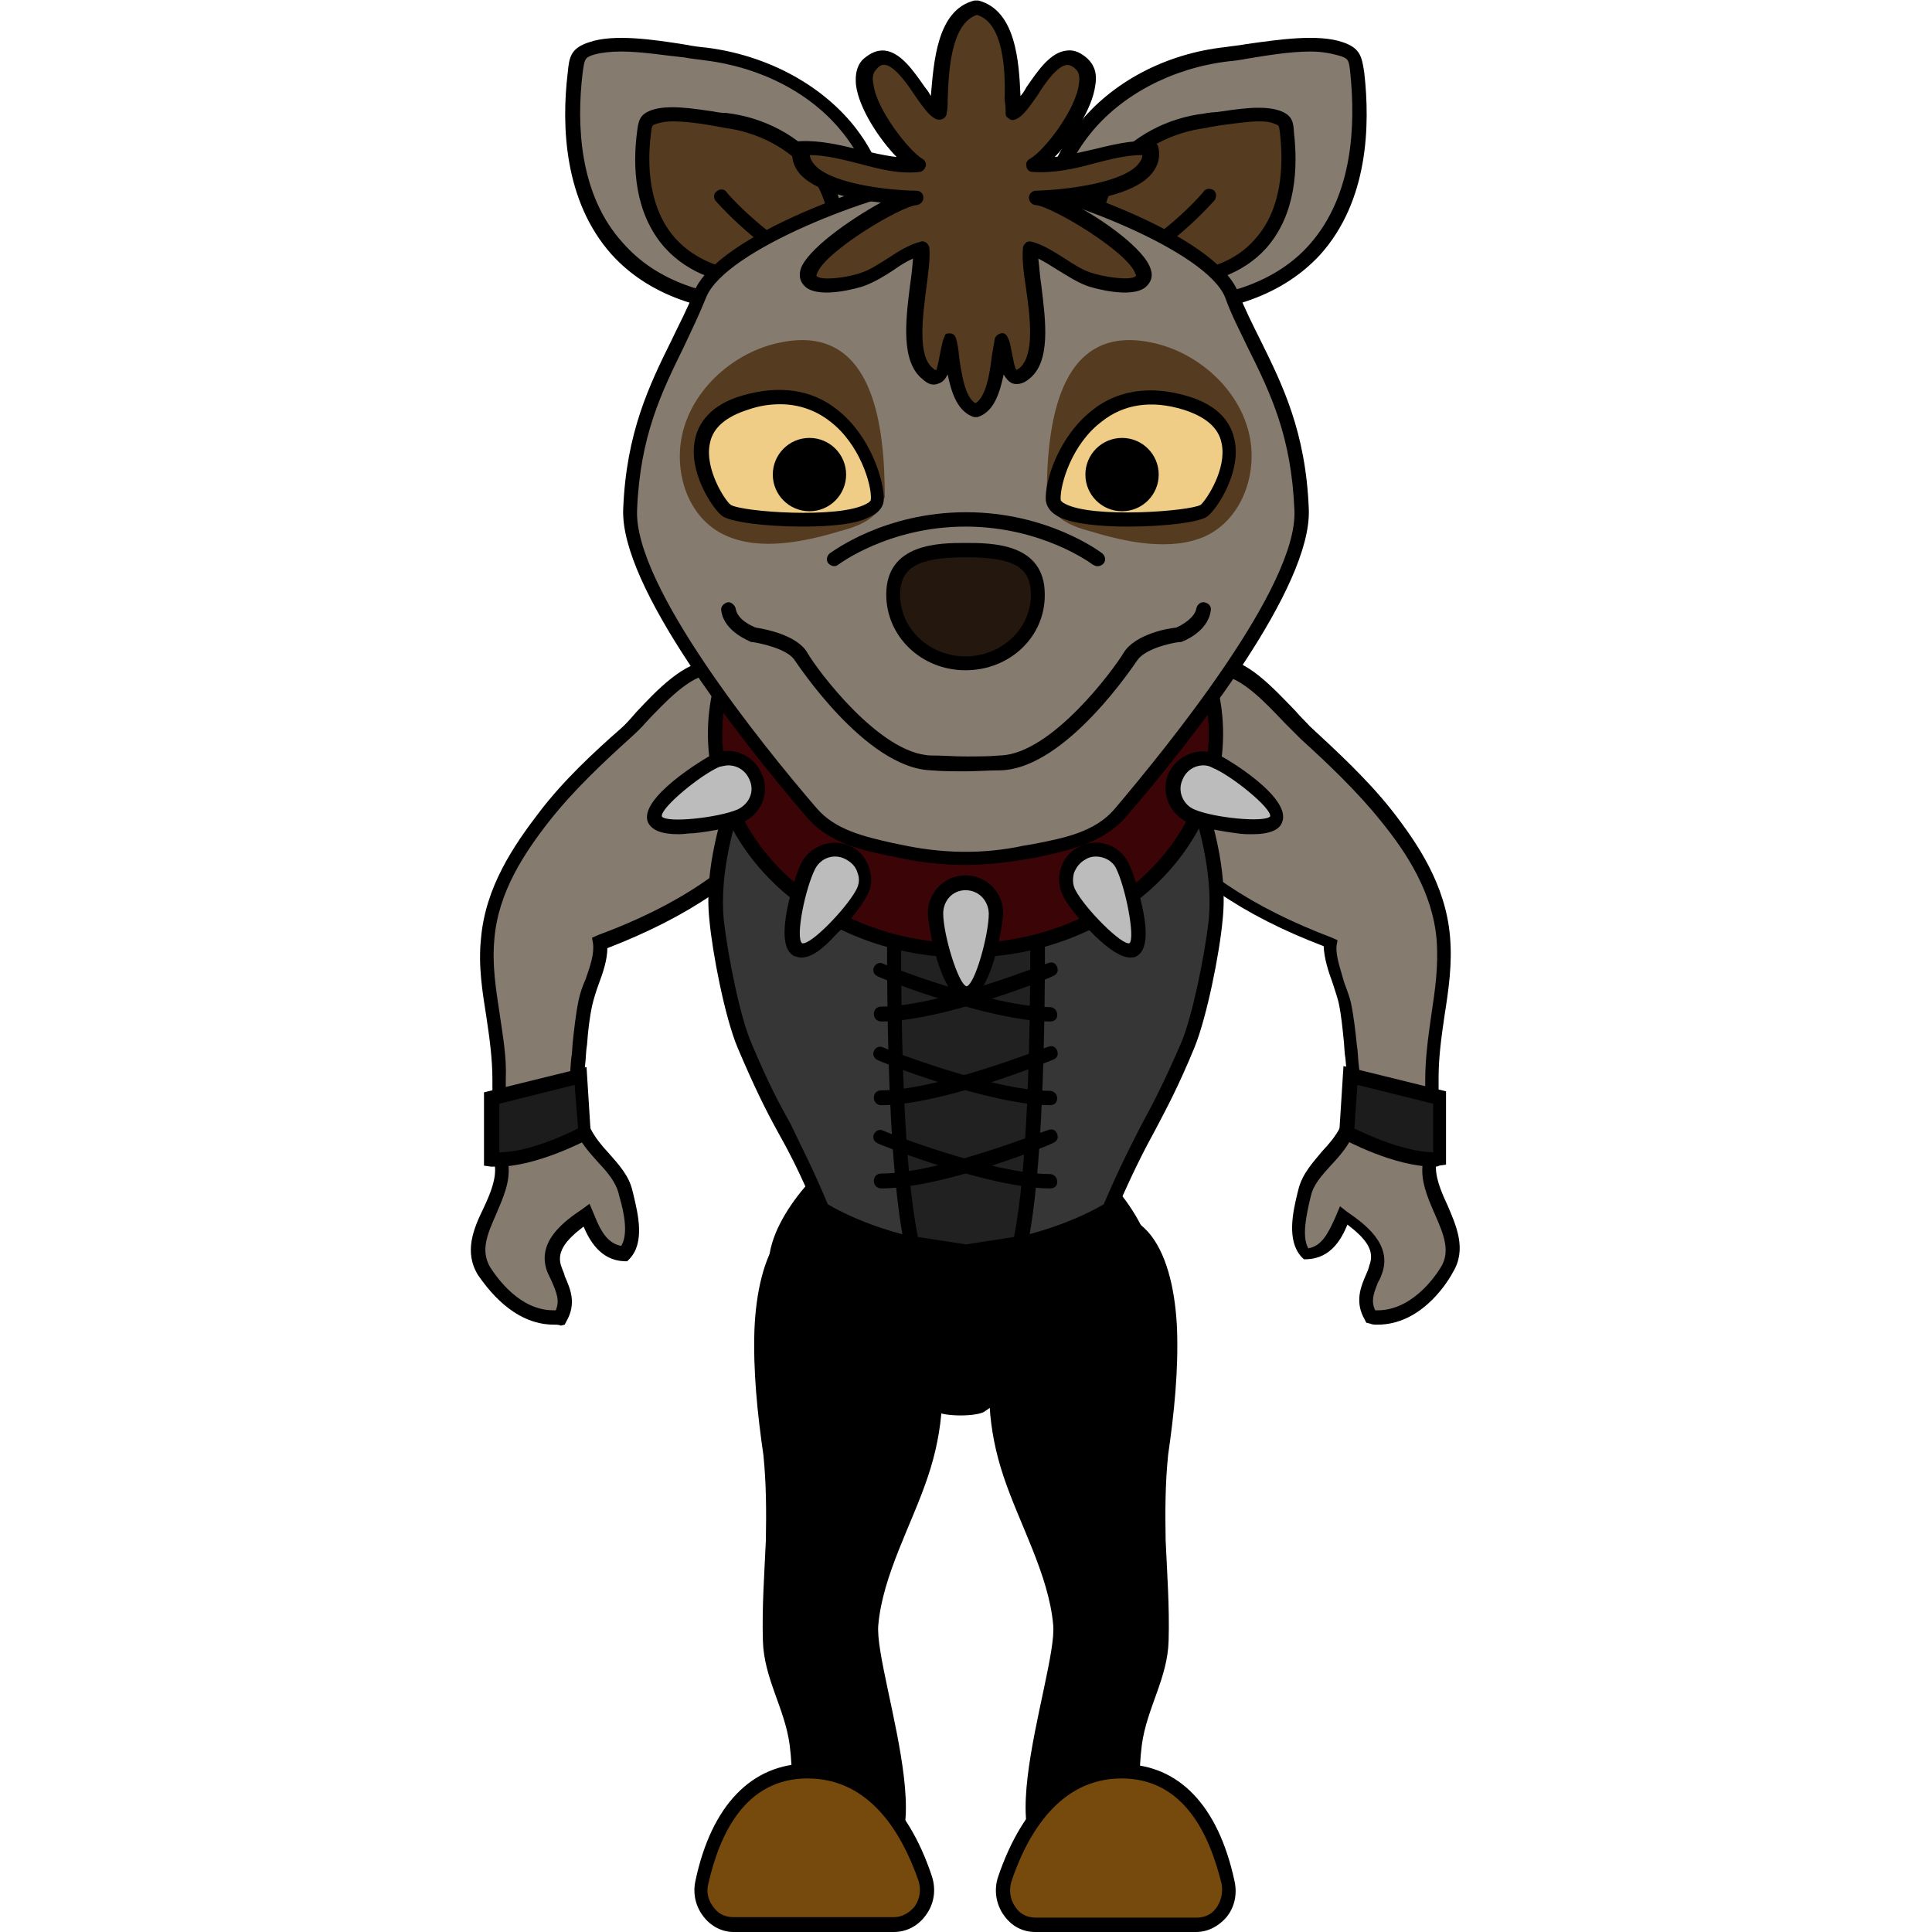 <svg xmlns="http://www.w3.org/2000/svg" xml:space="preserve" x="0px" y="0px" viewBox="0 0 390 390"><path d="M271.4 245.3c-1.2 2.7-2.7 7.6-7.6 7.9-2.7-3-1.1-8.9-.3-12.2 1.1-4.8 6.2-7.7 8.3-12.1s1.7-10 1.2-14.8c-.5-3.9-.6-7.7-1.5-11.6-.9-3.8-3.2-8.2-2.9-11.9-14.8-5.6-27.4-13-36.6-24.8-5.6-7.1-6-12.7-1.8-20.4 1.8-3.2 4.7-6.2 8.2-8 3.3-1.8 4.2-2.3 7.9-2.4 6-.2 13.6 9.8 17.4 13.3 5.9 5.3 11.6 10.7 16.3 16.8 6 7.7 10.7 15.6 11.5 24.8.9 9.8-2.4 18.7-2.4 28.4 0 5.7.3 11.5-.5 17.1-.9 7.4 7.7 14.5 3.5 21.6-3 4.8-8.5 10-15.4 9.2-2.1-3.6-.2-6.3 1.1-9.5 1.8-5.2-2.1-8.5-6.4-11.4" style="fill:#867b6f"></path><path d="M278.1 267.4c-.5 0-1.1 0-1.5-.2l-.8-.2-.3-.6c-2.1-3.6-.8-6.7.3-9.2.2-.5.5-1.1.6-1.7 1.2-3-.6-5.4-4.4-8.3-1.2 2.9-3.3 6.8-8.2 7h-.6l-.5-.5c-3-3.3-1.7-9.1-.8-12.8l.2-.8c.8-3.2 2.9-5.4 4.8-7.7 1.4-1.5 2.7-3 3.6-4.8 2-4.1 1.5-9.4 1.1-13.9-.2-1.1-.2-2.1-.3-3.2-.3-2.9-.5-5.4-1.1-8.2-.3-1.2-.8-2.6-1.2-3.9-.9-2.4-1.7-5-1.8-7.4-16.3-6.2-28-14.2-36.3-24.9-5.9-7.6-6.5-13.8-2-21.9 2-3.5 5.1-6.7 8.6-8.6 3.5-2 4.7-2.6 8.6-2.6 5.4-.3 11 6 15.3 10.4 1.2 1.4 2.3 2.4 3 3.2 5.4 5 11.6 10.7 16.5 16.9 5.3 6.8 10.9 15.1 11.8 25.5.5 5.6-.3 10.9-1.1 16-.6 4.1-1.2 8.3-1.2 12.5v3.6c0 4.5.2 9.1-.5 13.6-.3 2.7.9 5.6 2.3 8.6 1.8 4.2 3.9 8.9 1.1 13.5-1.6 3-6.9 10.6-15.2 10.6m-.5-2.9c7.1.3 11.9-6.5 13.2-8.6 2.1-3.3.6-6.8-1.2-10.9-1.4-3.2-2.9-6.7-2.4-10.1.6-4.2.5-8.8.5-13.2v-3.6c0-4.5.6-8.8 1.2-13 .8-5.3 1.5-10.1 1.1-15.4-.8-9.5-6-17.5-11.2-23.9-4.8-6-10.9-11.8-16.2-16.6l-3.3-3.3c-3.6-3.8-8.9-9.5-13-9.5h-.2c-3.5.2-3.9.5-7.3 2.3-3 1.7-5.9 4.5-7.6 7.6-3.9 7.1-3.6 12.1 1.7 18.7 8.2 10.4 19.7 18.1 36 24.3l1.1.5-.2 1.1c-.2 2.1.8 4.7 1.5 7.3.5 1.4 1.1 2.9 1.4 4.2.6 2.9.9 5.7 1.2 8.6.2 1.1.2 2.1.3 3.2.6 5 .9 10.9-1.4 15.6-1.1 2.1-2.6 3.8-4.1 5.4-1.8 2-3.6 3.9-4.1 6.3l-.2.8c-.6 2.7-1.7 7.3-.3 9.7 2.7-.5 3.9-2.9 5.3-5.9l1.1-2.6 1.4 1.1c3.3 2.3 9.4 6.5 7 12.7-.2.6-.5 1.2-.8 1.7-.8 2.1-1.4 3.6-.5 5.5"></path><path d="M271.9 228.7s11 6 18.7 5.4v-12.4l-18-4.5z" style="fill:#1c1c1c"></path><path d="M289.4 235.5c-7.9 0-17.8-5.3-18.3-5.6l-.8-.5.9-14.2 20.7 5.1v14.8l-1.4.2c-.2.2-.6.2-1.1.2m-16-7.7c2.4 1.2 10 4.7 15.9 4.8v-9.8L274 219z"></path><path d="M118.5 245.3c1.2 2.7 2.7 7.6 7.6 7.9 2.7-3 1.1-8.9.3-12.2-1.1-4.8-6.2-7.7-8.3-12.1s-1.7-10-1.2-14.8c.5-3.9.6-7.7 1.5-11.6.9-3.8 3.2-8.2 2.9-11.9 14.8-5.6 27.4-13 36.6-24.8 5.6-7.1 6-12.7 1.8-20.4-1.8-3.2-4.7-6.2-8.2-8-3.3-1.8-4.2-2.3-7.9-2.4-6-.2-13.6 9.8-17.4 13.3-5.9 5.3-11.6 10.7-16.3 16.8-6 7.7-10.7 15.6-11.5 24.8-.9 9.8 2.4 18.7 2.4 28.4 0 5.7-.3 11.5.5 17.1.9 7.4-7.7 14.5-3.5 21.6 3 4.8 8.5 10 15.4 9.2 2.1-3.6.2-6.3-1.1-9.5-1.8-5.2 2.1-8.5 6.4-11.4" style="fill:#867b6f"></path><path d="M111.8 267.4c-8.3 0-13.6-7.6-15.3-10-2.9-4.7-.9-9.4 1.1-13.5 1.4-3 2.6-5.9 2.3-8.6-.6-4.5-.5-9.1-.5-13.6v-3.8c0-4.2-.6-8.5-1.2-12.5-.8-5.1-1.7-10.4-1.1-16 .9-10.3 6.5-18.6 11.8-25.5 4.8-6.3 11-12.1 16.5-16.9.9-.8 1.8-1.8 3-3.2 4.1-4.4 9.8-10.4 15.1-10.4h.2c3.9.2 5 .6 8.6 2.6 3.5 2 6.7 5.1 8.6 8.6 4.5 8.2 4.1 14.4-2 21.9-8.3 10.7-20 18.6-36.3 24.9 0 2.4-.9 5-1.8 7.4q-.75 2.1-1.2 3.9c-.6 2.7-.9 5.4-1.1 8.2-.2 1.1-.2 2.1-.3 3.2-.5 4.7-.9 10 1.1 13.9.9 1.7 2.1 3.2 3.6 4.8 2 2.3 4.1 4.5 4.8 7.7l.2.8c.9 3.8 2.3 9.5-.8 12.8l-.5.5h-.6c-4.8-.2-7-4.2-8.2-7-3.8 2.9-5.6 5.3-4.4 8.3.2.6.5 1.1.6 1.7 1.2 2.7 2.4 5.6.3 9.2l-.3.6-.8.2c-.3-.2-.9-.2-1.4-.2m31.7-131.2c-4.1 0-9.4 5.7-13 9.5-1.2 1.4-2.3 2.4-3.3 3.3-5.3 4.8-11.3 10.4-16.2 16.6-5.1 6.5-10.4 14.4-11.2 23.9-.5 5.3.3 10.1 1.1 15.4.6 4.2 1.4 8.5 1.2 13v3.8c0 4.4-.2 8.9.5 13.2.5 3.6-1.1 7-2.4 10.1-1.8 4.1-3.3 7.4-1.2 10.9 1.4 2.1 5.9 8.6 12.7 8.6h.5c.8-2 .2-3.5-.9-6-.3-.6-.5-1.1-.8-1.7-2.4-6.2 3.6-10.4 7-12.7l1.5-1.1 1.1 2.6c1.2 3 2.6 5.4 5.3 5.9 1.5-2.4.5-7-.3-9.7l-.2-.8c-.6-2.4-2.3-4.4-4.1-6.3-1.5-1.7-3-3.3-4.1-5.4-2.3-4.7-1.8-10.4-1.4-15.6.2-1.1.2-2.1.3-3.2.3-2.7.6-5.7 1.2-8.6.3-1.4.8-2.9 1.4-4.2.9-2.6 1.8-5.1 1.5-7.3l-.2-1.1 1.1-.5c16.3-6 27.8-13.8 36-24.3 5.3-6.7 5.7-11.6 1.7-18.7-1.7-3-4.4-5.7-7.6-7.6-3.1-1.5-3.7-1.9-7.2-2"></path><path d="M118 228.7s-11 6-18.7 5.4v-12.4l18-4.5z" style="fill:#1c1c1c"></path><path d="M100.5 235.5h-1.4l-1.4-.2v-14.8l20.7-5.1.9 14.2-.8.5c-.2.1-10.2 5.4-18 5.4m.3-12.7v9.8c5.9 0 13.5-3.6 15.9-4.8l-.7-8.8zM216 231.9c-6.3-3.3-14.4-4.8-22.2-5-7.9 0-15.9 1.7-22.2 5-7.6 3.9-18.9 17.7-15.9 26.2 1.2 3.2 4.1 5.4 6.8 7.6 8.6 6.7 17.5 13 26.5 19.2 1.5 1.1 8.3 1.1 9.8 0 8.9-6.2 17.7-12.7 26.5-19.2 2.7-2.1 5.6-4.4 6.8-7.6 2.8-8.4-8.6-22.3-16.1-26.2"></path><path d="M154.6 310.9c-.3 6.8-.8 13.5-.6 20.3.2 7.6 4.4 13.6 5.4 21 1.5 11.6-2 18 10.6 22.7 24.5 9.1 6.3-36.7 7.3-46.9.9-10.1 6.8-20.3 10-29.9 3.2-9.5 3.8-19 1.7-29-1.8-8.9-6.7-17.5-14.2-21.5-16.6-8.6-21.9 6.5-22.5 20.7-.3 8.5.6 17.1 1.8 25.4.6 5.9.6 11.5.5 17.2"></path><path d="M148.1 388.5c-4.2 0-7.3-4.2-6.3-8.6 2-9.2 7.3-22.4 21.3-22.4 13.8 0 20.6 12.5 23.6 21.6 1.5 4.5-1.7 9.4-6.2 9.4z" style="fill:#76490d"></path><path d="M180.4 390h-32.3c-2.3 0-4.5-1.1-6-3-1.7-2.1-2.3-4.8-1.7-7.4 3.2-15.1 11.3-23.6 22.8-23.6 11.2 0 20 8 24.9 22.7.9 2.7.5 5.6-1.2 7.9-1.6 2.2-3.9 3.4-6.5 3.4M163 359c-12.7 0-17.8 11.5-20 21.2-.5 1.8 0 3.6 1.2 5 .9 1.2 2.3 1.8 3.8 1.8h32.5c1.5 0 3-.8 4.1-2.1 1.1-1.5 1.4-3.5.8-5.3-3.3-9.4-9.7-20.6-22.4-20.6M235.3 310.9c.3 6.8.8 13.5.6 20.3-.2 7.6-4.4 13.6-5.4 21-1.5 11.6 2 18-10.6 22.7-24.5 9.1-6.3-36.7-7.3-46.9-.9-10.1-6.8-20.3-10-29.9-3.2-9.5-3.8-19-1.7-29 1.8-8.9 6.7-17.5 14.2-21.5 16.6-8.6 21.9 6.5 22.5 20.7.3 8.5-.6 17.1-1.8 25.4-.6 5.9-.6 11.5-.5 17.2"></path><path d="M241.4 388.5c4.2 0 7.3-4.2 6.3-8.6-2-9.2-7.3-22.4-21.3-22.4-13.8 0-20.6 12.5-23.6 21.6-1.5 4.5 1.7 9.4 6.2 9.4z" style="fill:#76490d"></path><path d="M241.4 390H209c-2.6 0-4.8-1.2-6.3-3.3-1.7-2.3-2.1-5.3-1.2-7.9 5-14.7 13.8-22.7 24.9-22.7 11.5 0 19.5 8.3 22.8 23.6.6 2.7 0 5.4-1.7 7.4-1.6 1.8-3.7 2.9-6.1 2.9m-15-31c-12.5 0-19 11.2-22.2 20.7-.6 1.8-.3 3.8.8 5.3.9 1.4 2.4 2.1 4.1 2.1h32.5c1.5 0 2.9-.6 3.8-1.8 1.1-1.4 1.5-3.2 1.2-5-2.4-9.8-7.5-21.3-20.2-21.3"></path><path d="M240.6 157.5c-2.3-7.4-4.7-14.7-7-22.1h-77.2c-2.3 7.4-4.7 14.7-7 22.1-2.9 8.9-5.7 18.4-4.7 28.1.6 6.8 3.2 19.5 5.6 25.4 6.8 16 8.9 17.1 15.7 33 0 0 11.2 7.4 29 8.6 17.8-1.4 29-8.6 29-8.6 6.8-16 8.9-17.1 15.7-33 2.4-5.9 5-18.6 5.6-25.4.9-9.6-2-19.2-4.7-28.1" style="fill:#363636"></path><path d="M195.1 254.1c-18.1-1.4-29.5-8.6-29.9-8.9l-.3-.3-.2-.5c-3.3-7.9-5.6-12.2-7.9-16.3-2.3-4.2-4.5-8.6-7.9-16.6-2.6-6.2-5.1-19.2-5.7-25.8-1.1-10.3 2.3-20.6 4.8-28.7l7.4-23h79.2l7.4 23c2.6 8.2 5.9 18.3 4.8 28.7-.6 6.7-3.2 19.7-5.7 25.8-3.3 8-5.7 12.4-7.9 16.6-2.3 4.2-4.5 8.5-7.9 16.3l-.2.5-.3.3c-.5.3-11.9 7.5-29.7 8.9m-28-11c2 1.2 12.5 7.1 28 8.2 15.3-1.2 25.7-7 27.7-8.2 3.3-7.7 5.6-12.1 7.7-16.2 2.3-4.2 4.5-8.5 7.9-16.3 2.3-5.4 4.8-17.8 5.6-24.9.9-9.7-2.1-19.7-4.7-27.5l-6.7-21h-75.1l-6.7 21c-2.6 7.9-5.6 17.8-4.7 27.5.8 7.1 3.3 19.7 5.6 24.9 3.3 7.9 5.6 12.2 7.9 16.3 1.9 4.1 4.2 8.3 7.5 16.2"></path><path d="M208.4 135.4h-27s-3.6 87.2 2.4 115.5l10.9 1.7 10.9-1.7c6.4-28.2 2.8-115.5 2.8-115.5" style="fill:#212121"></path><path d="m194.9 254.1-12.1-1.8-.2-.9c-6-28.3-2.6-112.3-2.4-115.9v-1.4h29.6v1.4c.2 3.6 3.6 87.7-2.4 115.9l-.2.9zm-9.6-4.4 9.7 1.5 9.7-1.5c5.3-26.8 2.7-101.7 2.3-112.8h-24c-.5 11.2-3.2 86.1 2.3 112.8"></path><path d="M177.9 229.6s22.2 8.9 34.2 8.9" style="fill:#212121"></path><path d="M212 239.9c-12.1 0-33.9-8.6-34.8-9.1-.8-.3-1.1-1.2-.8-1.8.3-.8 1.2-1.1 1.8-.8.2.2 22.1 8.8 33.7 8.8.8 0 1.5.6 1.5 1.5.1.9-.6 1.4-1.4 1.4"></path><path d="M212 229.6s-22.2 8.9-34.2 8.9" style="fill:#212121"></path><path d="M177.9 239.9c-.8 0-1.5-.6-1.5-1.5s.6-1.5 1.5-1.5c11.6 0 33.4-8.8 33.7-8.8.8-.3 1.5 0 1.8.8s0 1.5-.8 1.8c-.9.6-22.5 9.2-34.7 9.2"></path><path d="M177.9 212.7s22.2 8.9 34.2 8.9" style="fill:#212121"></path><path d="M212 223.1c-12.1 0-33.9-8.6-34.8-9.1-.8-.3-1.1-1.2-.8-1.8.3-.8 1.2-1.1 1.8-.8.2.2 22.1 8.8 33.7 8.8.8 0 1.5.6 1.5 1.5s-.6 1.4-1.4 1.4"></path><path d="M212 212.7s-22.2 8.9-34.2 8.9" style="fill:#212121"></path><path d="M177.9 223.1c-.8 0-1.5-.6-1.5-1.5s.6-1.5 1.5-1.5c11.6 0 33.4-8.8 33.7-8.8.8-.3 1.5 0 1.8.8s0 1.5-.8 1.8c-.9.4-22.5 9.2-34.7 9.2"></path><path d="M177.9 195.8s22.2 8.9 34.2 8.9" style="fill:#212121"></path><path d="M212 206.2c-12.1 0-33.9-8.6-34.8-9.1-.8-.3-1.1-1.2-.8-1.8.3-.8 1.2-1.1 1.8-.8.2.2 22.1 8.8 33.7 8.8.8 0 1.5.6 1.5 1.5.1.9-.6 1.4-1.4 1.4"></path><path d="M212 195.8s-22.2 8.9-34.2 8.9" style="fill:#212121"></path><path d="M177.9 206.2c-.8 0-1.5-.6-1.5-1.5s.6-1.5 1.5-1.5c11.6 0 33.4-8.8 33.7-8.8.8-.3 1.5 0 1.8.8s0 1.5-.8 1.8c-.9.6-22.5 9.2-34.7 9.2"></path><ellipse cx="194.9" cy="148.1" rx="50.5" ry="43.7" style="fill:#3b0508"></ellipse><path d="M194.9 193.3c-28.7 0-52-20.3-52-45.2s23.3-45.2 52-45.2 52 20.3 52 45.2-23.2 45.2-52 45.2m0-87.5c-27.1 0-49.1 19-49.1 42.3s22.1 42.3 49.1 42.3 49.1-19 49.1-42.3-22-42.3-49.1-42.3"></path><path d="M226.7 174.6c1.5 3 5.1 15.4 2.1 17.1-3 1.5-11.3-8.3-12.8-11.3s-.5-6.7 2.6-8.2c2.8-1.7 6.4-.5 8.1 2.4" style="fill:#bcbcbc"></path><path d="M228.2 193.3c-1.8 0-4.2-1.5-7.3-4.5-2.7-2.7-5.3-6-6.2-7.7-.9-1.8-1.2-3.8-.6-5.7.6-2 1.8-3.5 3.6-4.4 3.6-2 8.2-.6 10.1 3.2.9 1.7 2.1 5.6 2.9 9.4 1.1 5.4.6 8.5-1.4 9.5-.2.1-.6.2-1.1.2m-7-20.4q-1.2 0-2.1.6c-1.1.6-1.8 1.5-2.3 2.7-.3 1.2-.3 2.4.3 3.5 2 3.8 9.4 11.2 10.9 10.7 1.2-1.1-.8-11.3-2.7-15.1-.7-1.5-2.4-2.4-4.1-2.4"></path><path d="M245.3 153.6c3 1.4 13.8 8.8 12.4 11.8s-14.1.8-17.1-.6-4.5-4.8-3.2-8c1.2-3.1 4.7-4.6 7.9-3.2" style="fill:#bcbcbc"></path><path d="M252.8 168.4c-.9 0-2 0-3.2-.2-3.9-.5-8-1.4-9.7-2.1-3.8-1.7-5.6-6-4.1-9.8 1.7-3.8 6-5.6 9.8-4.1 2 .8 15.3 8.9 13.2 13.8-.5 1.5-2.5 2.4-6 2.4m-9.9-13.9c-1.8 0-3.5 1.1-4.2 2.9-1.1 2.4.2 5.1 2.4 6 3.9 1.7 14.2 2.7 15.3 1.4.3-1.7-7.9-8.3-11.6-9.8-.7-.4-1.3-.5-1.9-.5"></path><path d="M163.2 174.6c-1.5 3-5.1 15.4-2.1 17.1 3 1.5 11.3-8.3 12.8-11.3s.5-6.7-2.6-8.2c-2.8-1.7-6.4-.5-8.1 2.4" style="fill:#bcbcbc"></path><path d="M161.7 193.3c-.5 0-.9-.2-1.4-.3-2-1.1-2.4-4.2-1.4-9.5.8-3.9 2.1-7.9 2.9-9.4 2-3.6 6.5-5 10.1-3.2 1.8.9 3 2.6 3.6 4.4.6 2 .5 3.9-.6 5.7-.9 1.7-3.3 5-6.2 7.7-2.8 3.1-5 4.6-7 4.6m2.9-18c-2 3.8-4.1 13.9-2.7 15.1 1.7.5 8.9-7 10.9-10.7.6-1.1.8-2.3.3-3.5-.3-1.2-1.2-2.1-2.3-2.7-2.3-1.3-5-.4-6.2 1.8"></path><path d="M144.6 153.6c-3 1.4-13.8 8.8-12.4 11.8s14.1.8 17.1-.6 4.5-4.8 3.2-8c-1.4-3.2-4.7-4.6-7.9-3.2" style="fill:#bcbcbc"></path><path d="M137 168.4c-3.5 0-5.4-.8-6.2-2.4-2-4.8 11.2-12.8 13.2-13.8 3.8-1.7 8.2.2 9.8 4.1 1.7 3.8-.2 8.2-4.1 9.8-1.7.8-5.7 1.7-9.7 2.1-1 0-2 .2-3 .2m10-13.9c-.6 0-1.2.2-1.8.3-3.9 1.7-11.9 8.3-11.6 10 .9 1.4 11.3.3 15.3-1.4 2.3-1.1 3.5-3.6 2.4-6-.8-1.9-2.5-2.9-4.3-2.9"></path><path d="M201 184.3c0 3.3-2.7 16-6 16s-6-12.7-6-16 2.7-6 6-6 6 2.6 6 6" style="fill:#bcbcbc"></path><path d="M194.9 201.8c-5.1 0-7.6-15.4-7.6-17.5 0-4.1 3.3-7.6 7.6-7.6 4.1 0 7.6 3.3 7.6 7.6 0 2.1-2.4 17.5-7.6 17.5m0-22.1c-2.6 0-4.5 2.1-4.5 4.7 0 4.2 3 14.2 4.7 14.7 1.7-.3 4.5-10.4 4.5-14.7-.1-2.7-2.1-4.7-4.7-4.7"></path><path d="M178.5 52.8c0-10.1-.5-18-7.3-26.6-6.8-8.5-17.2-13.9-28.9-15.3-6-.8-16.9-3.2-22.8-1.2-2.9.9-3 2-3.3 5-2.6 21.8 4.1 47.3 40.7 47.3 5.7.1 22.8-3.3 21.6-9.2" style="fill:#867b6f"></path><path d="M156.7 63.5c-14.8 0-26-4.1-33.3-12.2-9.5-10.7-10.1-25.8-8.8-36.6.3-3.2.6-5 4.4-6.2 5-1.7 13-.5 19.3.5 1.5.3 3 .5 4.2.6 12.1 1.5 23 7.3 29.8 15.7 7.1 8.9 7.6 16.9 7.6 27.4.2.9 0 2.3-1.1 3.8-4 4.9-17.6 7.1-22.1 7m-31.3-53.1q-3.15 0-5.4.6c-2 .6-2 .9-2.4 3.8-1.2 10.1-.8 24.5 8.2 34.3 6.7 7.6 17.1 11.3 31.1 11.3 5.3 0 16.9-2.4 19.8-6 .6-.8.6-1.2.5-1.5v-.3c0-10.3-.5-17.5-7-25.7-6.3-8-16.5-13.3-27.8-14.7-1.2-.2-2.7-.3-4.2-.6-4-.4-8.7-1.2-12.8-1.2"></path><path d="M169.1 50.6c0-6.3-.3-11.3-4.5-16.8-4.2-5.3-10.9-8.8-18.1-9.5-3.8-.5-10.7-2-14.4-.8-1.8.6-1.8 1.2-2.1 3.2-1.5 13.6 2.6 29.8 25.5 29.6 3.6.1 14.4-2 13.6-5.7" style="fill:#553b20"></path><path d="M155.5 57.9c-9.5 0-16.6-2.7-21.3-7.9-6.2-7-6.5-16.5-5.6-23.4.3-2.3.5-3.5 3-4.4 3.3-1.1 8.3-.3 12.4.3.9.2 1.8.3 2.6.3 7.7.9 14.7 4.7 19 10.1 4.5 5.7 4.8 10.9 4.8 17.5.2.8 0 1.7-.8 2.7-2.5 3.3-11.2 4.8-14.1 4.8m-19.8-33.4c-1.2 0-2.4.2-3.2.5-.9.3-.9.3-1.1 2-.8 6.3-.5 15.1 5 21.2 4.1 4.5 10.6 7 19 7 3 0 10.4-1.5 11.9-3.6.3-.3.2-.5.2-.5v-.3c0-6.3-.3-10.9-4.2-15.9-3.9-4.8-10.1-8.2-17.1-9.1-.8-.2-1.7-.3-2.7-.5-2.4-.4-5.2-.8-7.8-.8m34.8 26.1"></path><path d="M145.8 39.8s7 8.2 16.6 13.5" style="fill:#553b20"></path><path d="M162.4 54.6c-.3 0-.5 0-.8-.2-9.7-5.3-16.8-13.5-17.1-13.8-.5-.6-.5-1.5.2-2 .6-.5 1.5-.5 2 .2 0 .2 7 8 16.2 13.2.8.5.9 1.2.6 2 0 .3-.6.6-1.1.6"></path><path d="M211.4 52.8c0-10.1.5-18 7.3-26.6 6.8-8.5 17.2-13.9 28.9-15.3 6-.8 16.9-3.2 22.8-1.2 2.9.9 3 2 3.3 5C276.3 36.4 269.6 62 233 62c-5.7.1-22.8-3.3-21.6-9.2" style="fill:#867b6f"></path><path d="M233.2 63.5q-.3 0 0 0c-4.5 0-18.1-2.1-22.1-7.1-1.2-1.5-1.2-2.9-1.1-3.8 0-10.4.6-18.6 7.6-27.4 6.8-8.6 17.7-14.4 29.8-15.7 1.2-.2 2.6-.3 4.2-.6C258 8 266 6.8 271 8.5c3.6 1.2 3.9 2.9 4.4 6.2 1.2 10.7.8 25.8-8.8 36.6-7.4 8.1-18.6 12.2-33.4 12.2m31.3-53.1c-4.1 0-8.8.8-12.5 1.4-1.5.3-3 .5-4.2.6-11.3 1.4-21.5 6.8-27.8 14.7-6.5 8.2-7 15.4-7 25.7v.3c0 .3-.2.8.5 1.5 2.9 3.5 14.5 6 19.8 6 13.9 0 24.5-3.8 31.1-11.3 8.8-10 9.2-24.2 8.2-34.3-.3-2.9-.3-3.2-2.4-3.8-1.8-.5-3.6-.8-5.7-.8"></path><path d="M220.8 50.6c0-6.3.3-11.3 4.5-16.8 4.2-5.3 10.9-8.8 18.1-9.5 3.8-.5 10.7-2 14.4-.8 1.8.6 1.8 1.2 2.1 3.2 1.5 13.6-2.6 29.8-25.5 29.6-3.6.1-14.4-2-13.6-5.7" style="fill:#553b20"></path><path d="M234.4 57.9c-2.9 0-11.6-1.4-14.2-4.7-.9-1.1-.9-2.1-.8-2.7 0-6.7.5-11.8 4.8-17.5 4.4-5.4 11.3-9.2 19-10.1.8-.2 1.7-.2 2.6-.3 4.1-.6 9.1-1.4 12.4-.3 2.7.9 2.9 2.4 3 4.4.8 7 .5 16.5-5.6 23.4-4.6 5.1-11.7 7.8-21.2 7.8m19.8-33.4c-2.4 0-5.4.5-7.9.8-1.1.2-2 .3-2.7.5-7 .9-13.2 4.1-17.1 9.1s-4.2 9.5-4.2 15.9v.3s0 .2.2.5c1.7 2 8.9 3.6 11.9 3.6 8.6 0 15-2.3 19-7 5.4-6 5.7-14.8 5-21.2-.2-1.7-.2-1.7-1.1-2-.8-.4-1.9-.5-3.1-.5m-33.4 26.1"></path><path d="M244.1 39.8s-7 8.2-16.6 13.5" style="fill:#553b20"></path><path d="M227.4 54.6c-.5 0-1.1-.3-1.2-.8-.5-.8-.2-1.5.6-2 9.2-5 16.2-13 16.2-13.2.5-.6 1.4-.6 2-.2.6.5.6 1.4.2 2-.3.3-7.3 8.5-17.1 13.8-.2.4-.5.4-.7.4"></path><path d="M248.5 59.4c-4.4-10.7-35.5-21.9-48.2-23.6-3.5-.5-7.1-.5-10.7 0-12.7 1.7-43.8 12.8-48.2 23.6-5.4 13.5-13.5 22.8-14.2 43.4-.6 15.6 24.2 46.7 36.6 61.1 4.4 5.3 11.5 6.3 17.7 7.7 8.5 2 17.1 2 25.5.2 6.7-1.4 14.4-2.4 19-8 12.4-14.5 37.2-45.7 36.6-61.1-.7-20.5-8.6-29.8-14.1-43.3" style="fill:#867b6f"></path><path d="M194.8 174.6c-4.5 0-9.1-.5-13.6-1.5l-1.5-.3c-5.9-1.2-12.5-2.7-16.9-7.9-14.1-16.5-37.6-46.6-37-62.1s5.3-25.1 9.8-34.2c1.5-3.2 3.2-6.3 4.5-9.7 4.7-11.5 37-22.8 49.4-24.5 3.6-.5 7.4-.5 11 0 12.4 1.7 44.6 12.8 49.4 24.5 1.4 3.5 3 6.7 4.5 9.7 4.5 9.1 9.2 18.6 9.8 34.2.6 15.7-22.8 45.7-36.9 62.1-4.7 5.4-11.8 6.8-18.1 8.2l-1.8.3c-4.1.7-8.4 1.2-12.6 1.2m.1-137.7c-1.7 0-3.5.2-5.1.3-13.5 1.8-43.2 13.2-47.2 22.7-1.4 3.5-3 6.8-4.5 10-4.5 9.2-8.9 18-9.5 33.1-.6 15.3 25.1 47.2 36.3 60.2 3.8 4.4 9.7 5.7 15.4 7l1.5.3c8.3 1.8 16.6 2 24.9.2l1.8-.3c6.2-1.2 12.5-2.4 16.5-7.1 11-13 36.9-44.9 36.3-60.2-.6-15-4.8-23.7-9.5-33.1-1.5-3.2-3.2-6.3-4.5-10-3.9-9.5-33.6-20.9-47.2-22.7-1.7-.3-3.5-.4-5.2-.4"></path><path d="M209.6 120c0 7.7-6.5 13.8-14.7 13.8s-14.7-6-14.7-13.8 6.5-9.1 14.7-9.1 14.7 1.4 14.7 9.1" style="fill:#23170e"></path><path d="M194.9 135.3c-8.9 0-16-6.8-16-15.3 0-10.4 10.9-10.4 16-10.4 5.3 0 16 0 16 10.4.1 8.5-7 15.3-16 15.3m0-22.8c-9.7 0-13.2 2.1-13.2 7.6 0 6.8 5.9 12.4 13.2 12.4s13.2-5.6 13.2-12.4c0-5.7-3.5-7.6-13.2-7.6"></path><path d="M211.3 100.4c0-13.9 2-35.1 20.9-31.3 9.4 1.8 18 9.4 20 18.7 1.7 7.7-1.4 16.9-8.8 20.4-7 3.2-16.2 1.2-23.1-.9-2.3-.6-5.1-1.5-6.8-3.2-1.3-1-1.5-2.7-2.2-3.7" style="fill:#553b20"></path><path d="M212.6 100.8c-.2-5.6 6.8-25.4 26.6-19.7 15.9 4.7 6.2 19.8 3.9 21.8-2.2 2-30.3 3.8-30.5-2.1" style="fill:#efcd86"></path><path d="M227.7 106.3c-5.4 0-10.7-.5-13.6-1.8-2.4-1.1-2.9-2.6-3-3.6-.2-3.8 2.6-12.8 9.4-18.1 5.1-4.1 11.8-5 19-2.9 7 2 9.1 5.9 9.7 8.9 1.4 6.3-3.3 13.6-5.3 15.3-1.3 1.3-8.7 2.2-16.2 2.2m-13.6-5.5q0 .45.9.9c5.6 3 25.2 1.5 27.4.2 1.2-1.1 5.3-7.3 4.2-12.4-.6-3.2-3.3-5.4-7.7-6.8-6.5-2-12.1-1.1-16.5 2.4-6 4.5-8.4 12.6-8.3 15.7"></path><circle cx="226.5" cy="95.8" r="7.4"></circle><path d="M178.6 100.4c0-13.9-2-35.1-20.9-31.3-9.4 1.8-18 9.4-20 18.7-1.7 7.7 1.2 16.9 8.8 20.3 7 3.2 16.2 1.2 23.1-.9 2.3-.6 5.1-1.5 6.8-3.2 1.3-.9 1.5-2.6 2.2-3.6" style="fill:#553b20"></path><path d="M177.3 100.8c.2-5.6-6.8-25.4-26.6-19.7-15.9 4.7-6.2 19.8-3.9 21.8 2.2 2 30.3 3.8 30.5-2.1" style="fill:#efcd86"></path><path d="M162.1 106.3c-7.4 0-15-.9-16.5-2.3-2-1.7-6.7-8.9-5.3-15.3.6-3 2.9-7 9.7-8.9 7.3-2.1 13.9-1.2 19 2.9 6.8 5.3 9.5 14.5 9.4 18.1 0 1.1-.6 2.6-3 3.6-2.5 1.4-7.8 1.9-13.3 1.9m-4.6-24.7c-2.1 0-4.2.3-6.5 1.1-4.4 1.4-7.1 3.6-7.7 6.8-1.1 5.1 3 11.5 4.2 12.4 2.1 1.4 21.8 2.9 27.4-.2q.9-.45.9-.9c.2-3-2.3-11.2-8.2-15.7-2.9-2.3-6.4-3.5-10.1-3.5"></path><circle cx="163.4" cy="95.8" r="7.4"></circle><path d="M221.5 114.3c-.3 0-.6-.2-.9-.3-.2-.2-10.3-7.7-25.7-7.7-15.6 0-25.7 7.7-25.7 7.7-.6.5-1.5.3-2-.3s-.3-1.5.3-2c.5-.3 11-8.3 27.5-8.3s27.1 8 27.5 8.3c.6.5.8 1.4.3 2-.3.4-.8.6-1.3.6M194.9 155.7c-2.3 0-4.7 0-7-.2-13.3-.5-27.2-21.9-27.4-22.1-1.4-2.4-6.8-3.5-8.6-3.8h-.3c-.2-.2-5.4-2-6-6.3-.2-.8.5-1.5 1.2-1.7s1.5.5 1.7 1.2c.3 2.3 3.3 3.6 4.1 3.9 1.4.2 8.3 1.4 10.4 5.1 1.8 3.2 14.5 20.4 24.9 20.7 2.3 0 4.7.2 7 .2.8 0 1.5.6 1.5 1.5.1 1-.7 1.5-1.5 1.5"></path><path d="M194.9 155.7c-.8 0-1.5-.6-1.5-1.5s.6-1.5 1.5-1.5c2.3 0 4.7 0 7-.2 10.4-.3 23-17.5 24.9-20.7 2.3-3.8 9.1-5 10.6-5.1 1.2-.5 3.8-2 4.1-3.9.2-.8.9-1.4 1.7-1.2s1.4.8 1.2 1.7c-.6 4.4-5.9 6.3-6 6.3h-.3c-1.8.2-7.1 1.4-8.6 3.8-.2.2-14.1 21.6-27.4 22.1-2.5 0-4.9.2-7.2.2"></path><path d="M209.6 39.9c5.4 0 24.8-1.5 22.8-10.1-8-.5-15.6 3.9-23.4 3.3 3.9-2.1 14.1-15.9 9.5-20.3-5.7-5.4-10.7 8.6-13.9 9.8-.3-5.9.3-19.2-7.4-21.2-7.7 2-7.1 15.3-7.4 21.2-3.2-1.2-8.2-15.3-13.9-9.8-4.7 4.4 5.6 18.1 9.5 20.3-7.7.8-15.4-3.6-23.4-3.3-2 8.6 17.4 10 22.8 10.1-4.5.5-25.4 13.3-20.7 16.9 2 1.5 8.3.2 10.4-.6 4.1-1.5 7.7-5 11.6-6.2.6 5.9-4.2 21 1.4 25.4 3.6 2.9 3.2-5 4.4-7 1.1 3.6 1.1 12.8 5.4 14.2 4.4-1.4 4.4-10.4 5.4-14.2 1.1 2 .6 9.7 4.4 7 5.7-4.4.9-19.5 1.4-25.4 3.9 1.2 7.7 4.7 11.6 6.2 2.1.8 8.5 2.1 10.4.6 4.5-3.6-16.4-16.4-20.9-16.9" style="fill:#553b20"></path><path d="M197.1 84.2h-.5c-3.3-1.1-4.5-4.8-5.3-8.6-.5.9-.9 1.5-1.8 1.8-1.1.5-2.1.2-3.2-.8-4.5-3.5-3.5-11.8-2.6-19 .3-2 .5-3.9.6-5.4-1.4.6-2.6 1.4-3.9 2.3-1.8 1.2-3.8 2.4-5.9 3.2-1.4.5-8.9 2.6-11.8.3-1.1-.9-1.5-2.1-1.1-3.6 1.2-3.9 9.8-10 16.2-13.5-5.7-.6-13.5-2.3-16.5-6-1.2-1.5-1.7-3.3-1.2-5.3.2-.6.8-1.1 1.4-1.1 4.1-.2 8.2.8 11.9 1.7 2.6.6 5.1 1.2 7.6 1.5-3.5-3.6-7.6-9.8-8.2-14.5-.3-2.9.6-4.5 1.5-5.3 1.4-1.2 2.7-1.8 4.2-1.7 3.3.3 5.9 4.1 8.2 7.4q.75.9 1.2 1.8c.6-6.8 1.2-17.4 8.8-19.3h.8c7.6 2 8.2 12.4 8.5 19.3q.75-.9 1.2-1.8c2.3-3.3 4.8-7.1 8.2-7.4 1.5-.2 2.9.5 4.2 1.7.9.9 2 2.4 1.5 5.3-.6 4.8-4.7 10.9-8.2 14.5 2.4-.3 5-.9 7.6-1.5 3.8-.9 7.9-2 11.9-1.7.6 0 1.2.5 1.4 1.1.5 2 0 3.8-1.2 5.3-3 3.9-10.9 5.4-16.5 6 6.5 3.3 15.1 9.5 16.2 13.5.5 1.4 0 2.7-1.1 3.6-2.9 2.3-10.4.2-11.8-.3-2.1-.8-3.9-2-5.9-3.2-1.4-.9-2.7-1.7-3.9-2.3.2 1.5.3 3.5.6 5.4.9 7.3 2 15.6-2.6 19-1.1.9-2.3 1.1-3.2.8-.8-.3-1.4-1.1-1.8-1.8-.8 3.8-2 7.6-5.3 8.6zm-5.5-16.9h.2c.6 0 1.1.5 1.2 1.1.3.9.5 2.3.6 3.6.5 3.5 1.2 8.2 3.3 9.4 2.1-1.2 2.9-5.9 3.3-9.4.2-1.4.5-2.7.6-3.6.2-.6.6-.9 1.2-1.1s1.2.2 1.4.8c.5.8.6 2 .9 3.3.2.9.5 2.9.9 3.3 0 0 .2-.2.5-.3 3.2-2.6 2.3-10.1 1.4-16.3-.5-3.2-.8-6-.6-8 0-.5.3-.8.6-1.1s.8-.3 1.2-.2c2.3.6 4.4 2 6.5 3.3 1.7 1.1 3.5 2.3 5.3 2.9 2.6.9 7.9 1.7 9.1.8.2-.2.2-.2 0-.5-1.4-4.4-16.8-13.6-20.1-13.9-.8 0-1.4-.8-1.4-1.5s.6-1.4 1.4-1.4c6.7-.2 17.7-1.7 20.7-5.4.5-.6.8-1.2.8-1.8-3.3 0-6.7.9-9.8 1.7-3.9 1.1-8.2 2-12.4 1.7-.6 0-1.2-.5-1.2-1.2-.2-.6.2-1.2.8-1.5 2.7-1.5 9.2-9.8 9.8-15.1.2-1.4 0-2.3-.6-2.9-.9-.9-1.7-.9-1.8-.9-2 .2-4.4 3.6-6 6.2-1.7 2.4-2.9 4.2-4.4 4.8-.5.2-.9.2-1.4-.2-.5-.3-.6-.6-.6-1.1 0-.8 0-1.5-.2-2.6.2-5.9-.2-15.6-5.6-17.2-5.3 1.8-5.7 11.5-5.9 17.2 0 .9 0 1.8-.2 2.6 0 .5-.3.9-.6 1.1-.5.3-.9.3-1.4.2-1.5-.6-2.7-2.4-4.4-4.8-1.7-2.6-4.1-5.9-6-6.2-.3 0-.9-.2-1.8.9-.6.6-.9 1.5-.6 2.9.6 5.3 7.3 13.6 9.8 15.1.6.3.9.9.8 1.5-.2.6-.6 1.1-1.2 1.2-4.2.5-8.3-.6-12.4-1.7-3.2-.8-6.7-1.7-9.8-1.7 0 .6.3 1.2.8 1.8 3 3.8 14.1 5.3 20.7 5.4.8 0 1.4.6 1.4 1.4s-.6 1.4-1.4 1.5c-3.3.3-18.7 9.5-20.1 13.9-.2.3 0 .5 0 .5 1.2.9 6.5.2 9.1-.8 1.8-.6 3.5-1.8 5.3-2.9 2.1-1.4 4.2-2.7 6.5-3.3.5-.2.9 0 1.2.2.3.3.6.6.6 1.1.2 2-.2 4.8-.6 8-.8 6.2-1.8 13.9 1.4 16.3.3.3.5.3.6.3.2-.3.6-2.4.8-3.5.3-1.4.5-2.6.9-3.3 0-.5.5-.6.9-.6"></path></svg>